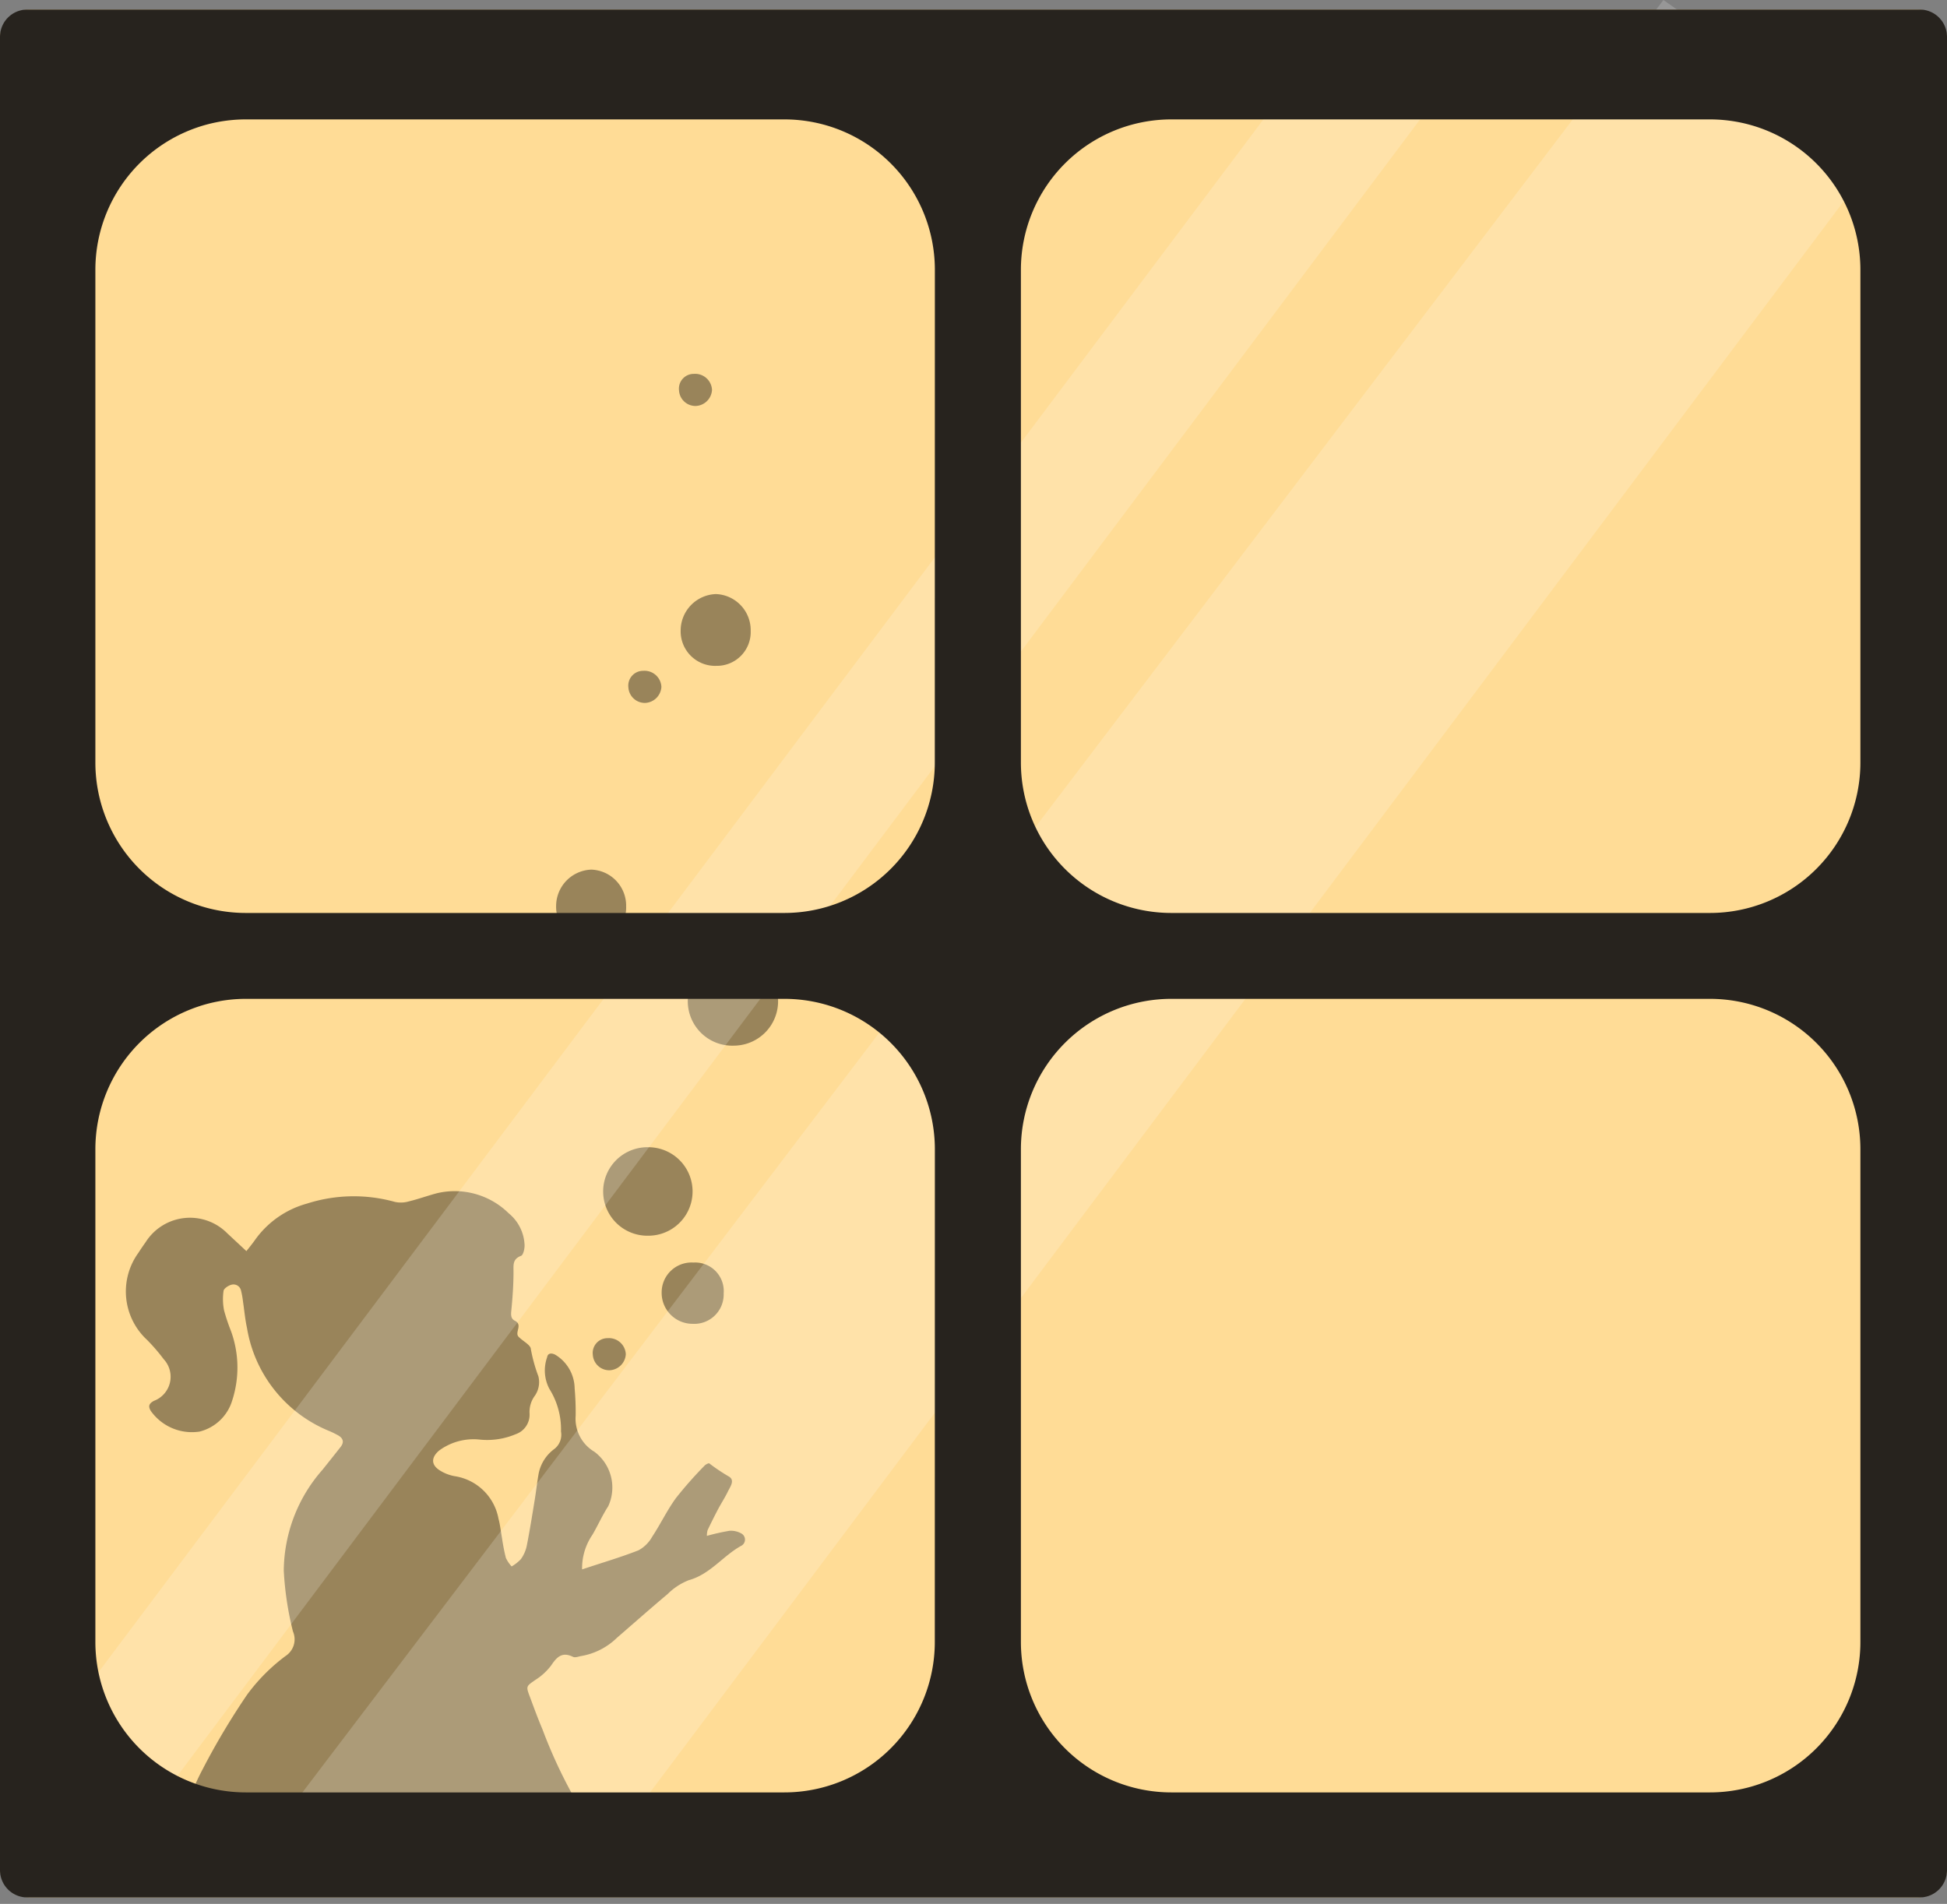 <svg id="Composant_1_8" data-name="Composant 1 8" xmlns="http://www.w3.org/2000/svg" xmlns:xlink="http://www.w3.org/1999/xlink" width="92.172" height="90.14" viewBox="0 0 92.172 90.14">
  <rect x="0" y="0" width="92.172" height="90.14" fill="#808080" stroke="none"/>
  <defs>
    <clipPath id="clip-path">
      <rect id="Rectangle_470" data-name="Rectangle 470" width="91" height="89.693" fill="#fff" stroke="#707070" stroke-width="1"/>
    </clipPath>
  </defs>
  <rect id="Rectangle_74" data-name="Rectangle 74" width="92.172" height="89.38" rx="1.376" transform="translate(0 0.452)" fill="#ffdc96"/>
  <g id="Groupe_de_masques_23" data-name="Groupe de masques 23" transform="translate(0.953 0.447)" clip-path="url(#clip-path)">
    <g id="sS2Pth" transform="translate(5.018 17.25)" opacity="0.4">
      <g id="Groupe_118" data-name="Groupe 118">
        <path id="Tracé_918" data-name="Tracé 918" d="M1444.58,677.53a1.219,1.219,0,0,1-.466,1.973c-.238.131-.273.254-.149.47a2.386,2.386,0,0,0,2.312.984,2.159,2.159,0,0,0,1.548-1.48,5.042,5.042,0,0,0-.062-3.284,9.418,9.418,0,0,1-.326-.975,2.764,2.764,0,0,1-.024-.922c.016-.115.222-.25.366-.29a.366.366,0,0,1,.463.281,3.893,3.893,0,0,1,.09.5c.064.424.1.852.192,1.271a6.391,6.391,0,0,0,3.91,4.879c.132.056.26.121.386.189.248.135.32.321.135.558-.282.361-.569.718-.854,1.076a7.3,7.3,0,0,0-1.837,4.786,14.951,14.951,0,0,0,.435,2.874.939.939,0,0,1-.35,1.161,8.729,8.729,0,0,0-1.81,1.817,34.162,34.162,0,0,0-2.11,3.535c-1.005,1.9-.446,1.951-1.44,3.853-.664,1.271-.179.255-1.025,1.407h22.588l-.927-1.407a23.439,23.439,0,0,1-3.117-5.74c-.213-.5-.4-1.011-.588-1.519-.2-.523-.182-.508.262-.818a2.791,2.791,0,0,0,.745-.687c.267-.4.519-.651,1.03-.4.107.052.277-.024.417-.044a3.191,3.191,0,0,0,1.658-.854c.8-.693,1.6-1.4,2.409-2.08a2.938,2.938,0,0,1,1-.653c1.021-.283,1.622-1.164,2.5-1.638a.331.331,0,0,0-.013-.571,1,1,0,0,0-.565-.128,10.3,10.3,0,0,0-1.068.24.958.958,0,0,1,.033-.27q.24-.505.5-1c.148-.278.321-.542.458-.825.107-.222.338-.521.073-.7a9.076,9.076,0,0,1-.952-.636c-.025-.022-.165.047-.216.1a18.8,18.8,0,0,0-1.361,1.541c-.42.576-.729,1.231-1.123,1.828a1.644,1.644,0,0,1-.648.645c-.869.341-1.766.6-2.672.905a2.8,2.8,0,0,1,.49-1.641c.26-.445.469-.921.748-1.352a2.112,2.112,0,0,0-.659-2.579,1.818,1.818,0,0,1-.884-1.71,12.814,12.814,0,0,0-.048-1.287,1.892,1.892,0,0,0-.889-1.578c-.162-.1-.378-.121-.413.1a1.87,1.87,0,0,0,.106,1.5,3.607,3.607,0,0,1,.55,2.017.85.85,0,0,1-.317.829,1.907,1.907,0,0,0-.734,1.128c-.078.422-.122.849-.192,1.272-.119.732-.236,1.465-.38,2.193a1.662,1.662,0,0,1-.277.623,1.928,1.928,0,0,1-.437.344,1.585,1.585,0,0,1-.273-.405,9.286,9.286,0,0,1-.181-.926c-.056-.309-.086-.626-.168-.927a2.49,2.49,0,0,0-2.085-2.017,1.961,1.961,0,0,1-.64-.239c-.459-.262-.489-.617-.1-.96a2.389,2.389,0,0,1,.362-.23,2.739,2.739,0,0,1,1.585-.3,3.464,3.464,0,0,0,1.686-.254.977.977,0,0,0,.662-.99,1.3,1.3,0,0,1,.218-.788,1.131,1.131,0,0,0,.2-.966,7.468,7.468,0,0,1-.356-1.283c0-.2-.387-.384-.582-.59s.212-.564-.174-.756c-.21-.105-.187-.307-.165-.524.058-.6.1-1.2.1-1.794,0-.325-.049-.6.355-.756.11-.041.177-.343.168-.521a2.043,2.043,0,0,0-.752-1.494,3.638,3.638,0,0,0-3.416-.944c-.443.119-.875.277-1.32.384a1.325,1.325,0,0,1-.654.021,7.253,7.253,0,0,0-4.157.08,4.472,4.472,0,0,0-2.482,1.751c-.131.182-.274.355-.387.5l-.9-.838a2.484,2.484,0,0,0-3.868.41c-.115.164-.23.328-.339.5a3.119,3.119,0,0,0,.4,4.127A8.706,8.706,0,0,1,1444.58,677.53Z" transform="translate(-1442.801 -630.876)"/>
        <path id="Tracé_919" data-name="Tracé 919" d="M1473.327,661.95a2.106,2.106,0,1,1-.011-4.21,2.105,2.105,0,0,1,.011,4.21Z" transform="translate(-1444.562 -630.141)"/>
        <path id="Tracé_920" data-name="Tracé 920" d="M1469.046,671.545a2.095,2.095,0,1,1-.027-4.189,2.094,2.094,0,1,1,.027,4.189Z" transform="translate(-1444.311 -630.738)"/>
        <path id="Tracé_921" data-name="Tracé 921" d="M1464.527,655.07a1.728,1.728,0,0,1,1.669-1.728,1.708,1.708,0,0,1,1.646,1.743,1.6,1.6,0,0,1-1.62,1.656A1.634,1.634,0,0,1,1464.527,655.07Z" transform="translate(-1444.171 -629.867)"/>
        <path id="Tracé_922" data-name="Tracé 922" d="M1470.792,641.161a1.73,1.73,0,0,1,1.668-1.729,1.71,1.71,0,0,1,1.647,1.743,1.6,1.6,0,0,1-1.62,1.655A1.633,1.633,0,0,1,1470.792,641.161Z" transform="translate(-1444.54 -629.003)"/>
        <path id="Tracé_923" data-name="Tracé 923" d="M1471.339,673.178a1.354,1.354,0,0,1,1.433,1.46,1.393,1.393,0,0,1-1.474,1.441,1.465,1.465,0,0,1-1.462-1.483A1.415,1.415,0,0,1,1471.339,673.178Z" transform="translate(-1444.484 -631.1)"/>
        <path id="Tracé_924" data-name="Tracé 924" d="M1467.935,677.754a.805.805,0,0,1-.775.761.781.781,0,0,1-.787-.735.7.7,0,0,1,.7-.785A.8.8,0,0,1,1467.935,677.754Z" transform="translate(-1444.28 -631.337)"/>
        <path id="Tracé_925" data-name="Tracé 925" d="M1469.725,644.066a.807.807,0,0,1-.775.761.782.782,0,0,1-.788-.736.7.7,0,0,1,.7-.784A.8.8,0,0,1,1469.725,644.066Z" transform="translate(-1444.385 -629.244)"/>
        <path id="Tracé_926" data-name="Tracé 926" d="M1472.271,629.074a.806.806,0,0,1-.775.762.782.782,0,0,1-.787-.736.7.7,0,0,1,.7-.784A.8.8,0,0,1,1472.271,629.074Z" transform="translate(-1444.535 -628.312)"/>
      </g>
    </g>
  </g>
  <path id="Rectangle_29-23" data-name="Rectangle 29-23" d="M1516.077,609.445l10.261,7.227-61.695,82.247-14.889-2.121Z" transform="translate(-1437.33 -609.445)" fill="#fff" opacity="0.187" style="isolation: isolate"/>
  <path id="Rectangle_30-23" data-name="Rectangle 30-23" d="M1500.016,610.352l4.853,3.417-62.563,83.4-4.853-3.417Z" transform="translate(-1436.605 -609.498)" fill="#fff" opacity="0.187" style="isolation: isolate"/>
  <path id="Tracé_927" data-name="Tracé 927" d="M1527.43,609.925h-89.584a1.292,1.292,0,0,0-1.294,1.291v86.8a1.292,1.292,0,0,0,1.294,1.291h89.584a1.292,1.292,0,0,0,1.294-1.291v-86.8A1.292,1.292,0,0,0,1527.43,609.925Zm-46.624,77.3a7.122,7.122,0,0,1-7.133,7.109H1448.2a7.122,7.122,0,0,1-7.133-7.109V663.872a7.122,7.122,0,0,1,7.133-7.109h25.476a7.122,7.122,0,0,1,7.133,7.109Zm0-41.637a7.122,7.122,0,0,1-7.133,7.109H1448.2a7.122,7.122,0,0,1-7.133-7.109V622.235a7.122,7.122,0,0,1,7.133-7.109h25.476a7.122,7.122,0,0,1,7.133,7.109Zm43.818,41.637a7.122,7.122,0,0,1-7.133,7.109h-25.476a7.122,7.122,0,0,1-7.133-7.109V663.872a7.122,7.122,0,0,1,7.133-7.109h25.476a7.122,7.122,0,0,1,7.133,7.109Zm0-41.637a7.122,7.122,0,0,1-7.133,7.109h-25.476a7.122,7.122,0,0,1-7.133-7.109V622.235a7.122,7.122,0,0,1,7.133-7.109h25.476a7.122,7.122,0,0,1,7.133,7.109Z" transform="translate(-1436.552 -609.473)" fill="#27231e"/>
</svg>
